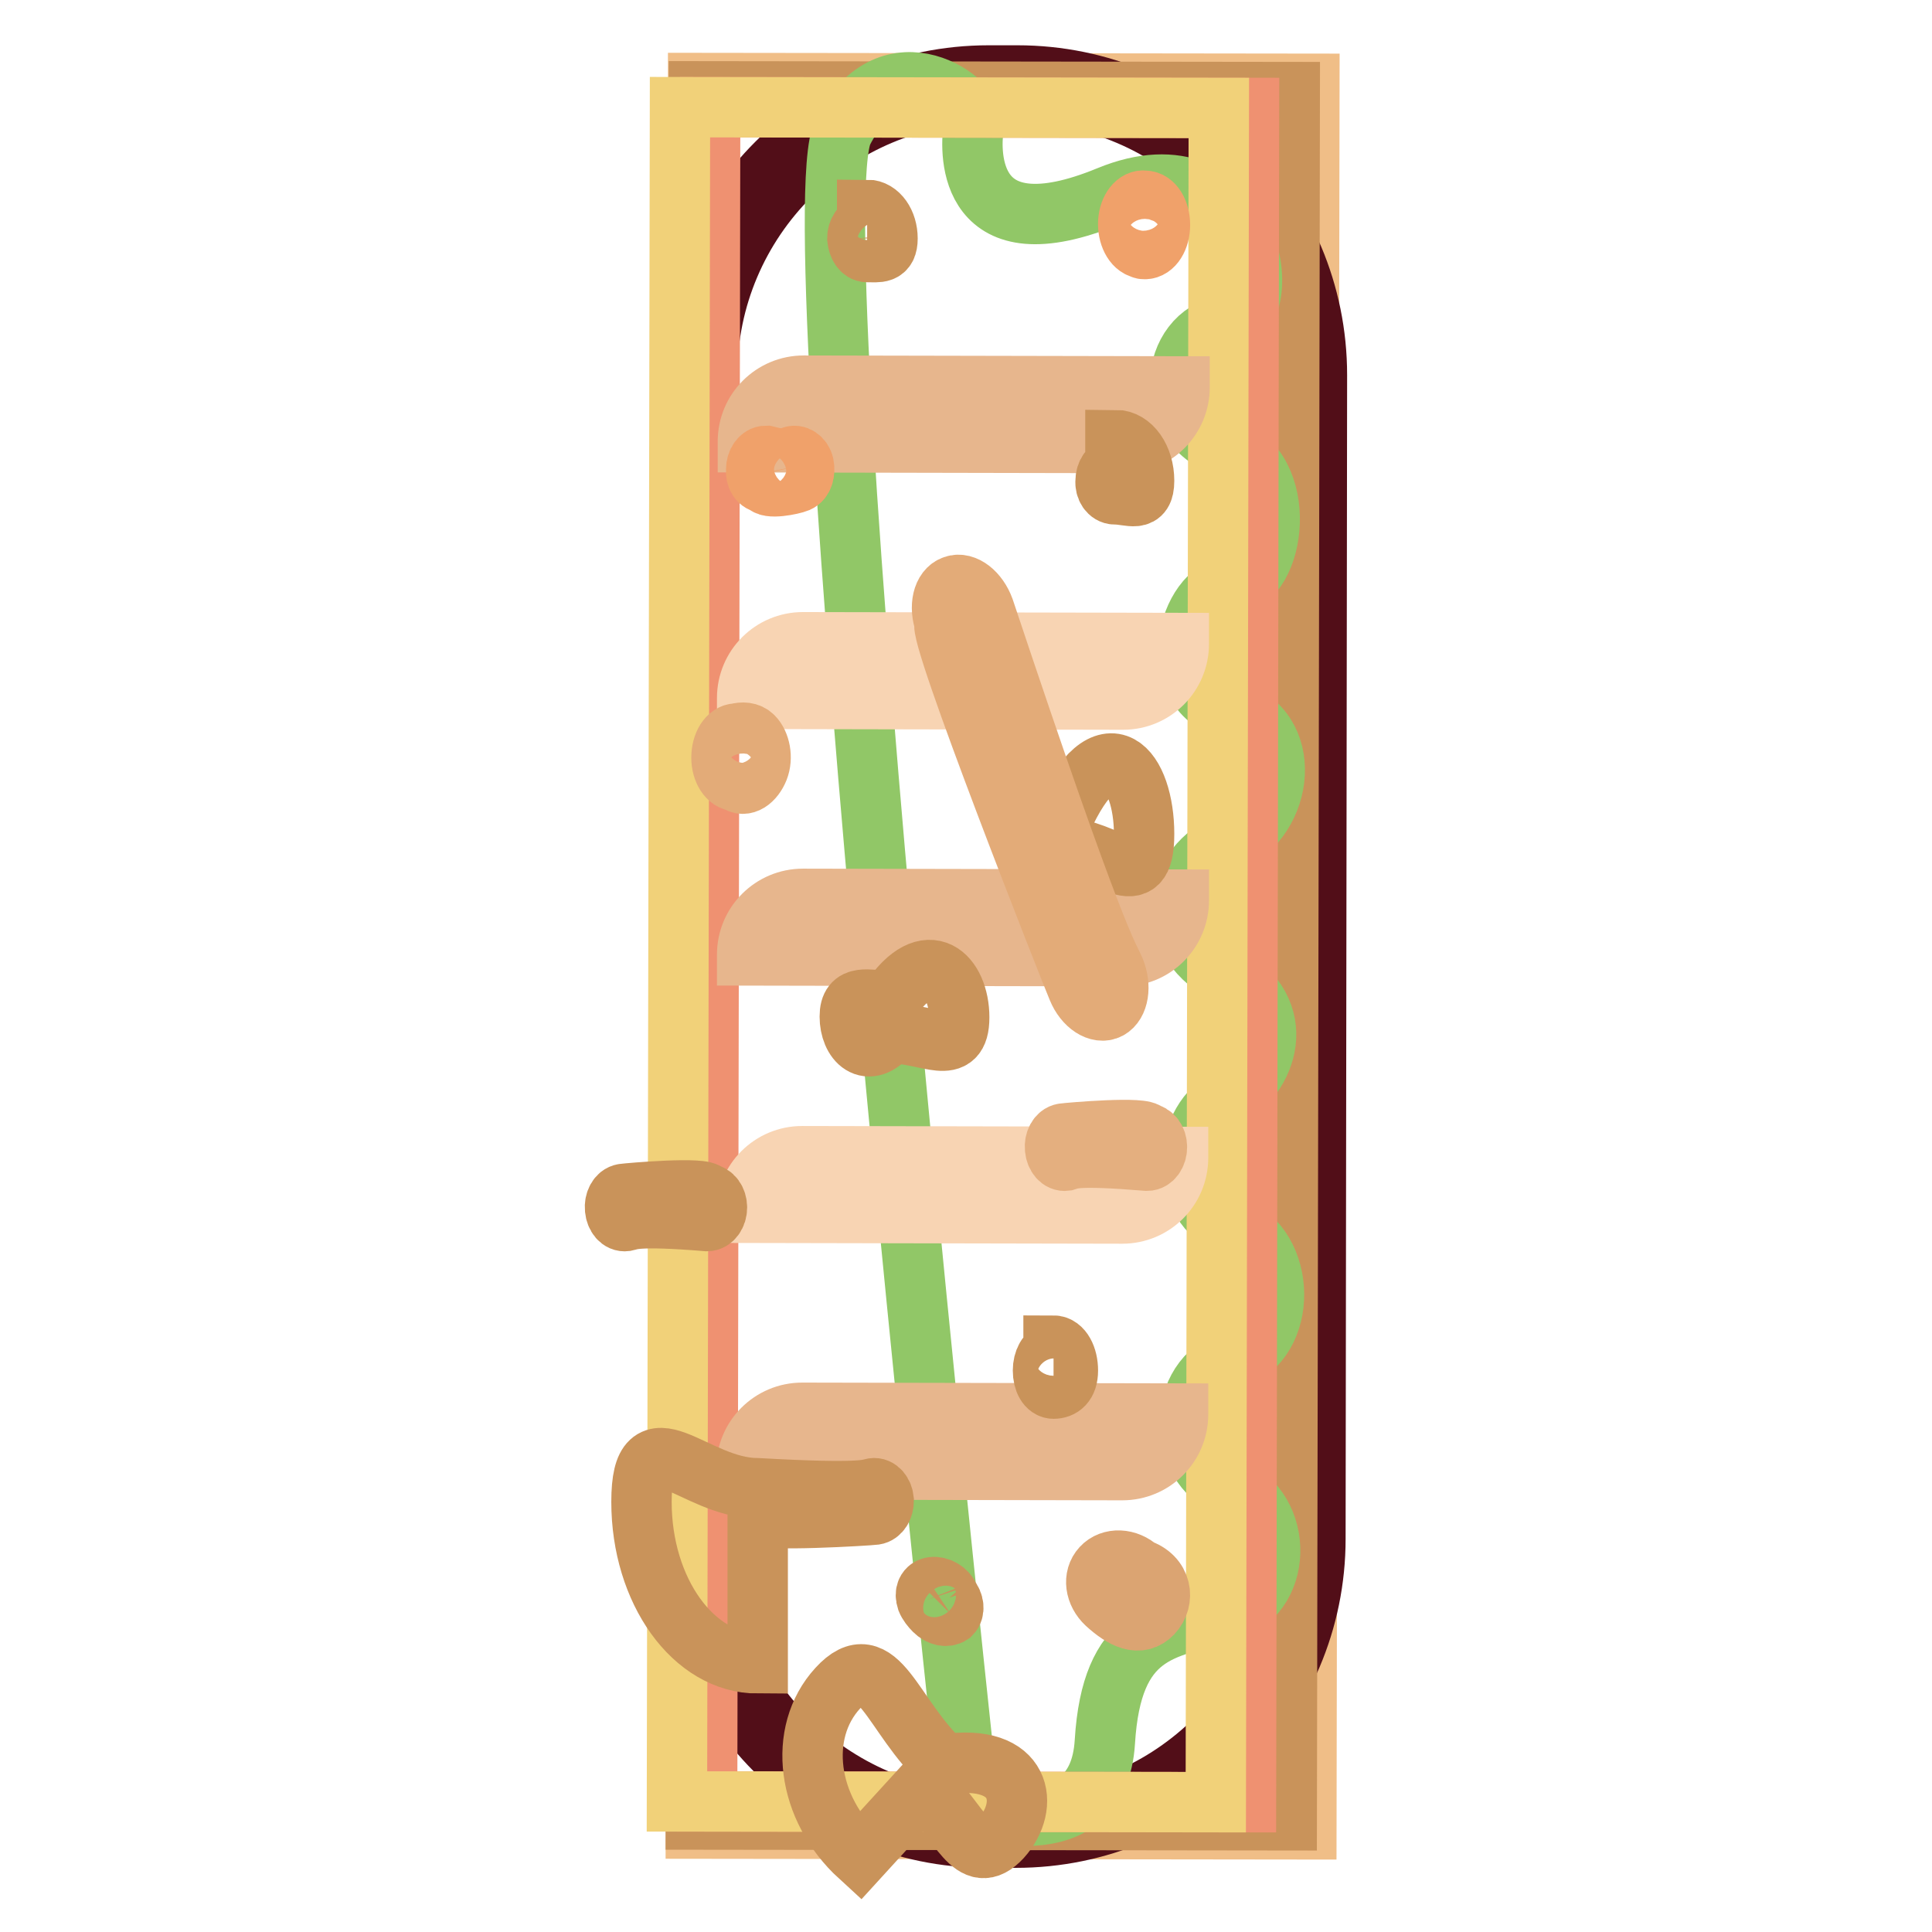 <?xml version="1.0" encoding="utf-8"?>
<!-- Svg Vector Icons : http://www.onlinewebfonts.com/icon -->
<!DOCTYPE svg PUBLIC "-//W3C//DTD SVG 1.1//EN" "http://www.w3.org/Graphics/SVG/1.1/DTD/svg11.dtd">
<svg version="1.1" xmlns="http://www.w3.org/2000/svg" xmlns:xlink="http://www.w3.org/1999/xlink" x="0px" y="0px" viewBox="0 0 256 256" enable-background="new 0 0 256 256" xml:space="preserve">
<g> <path stroke-width="8" fill-opacity="0" stroke="#f0be87"  d="M92.2,242.3L92.5,11l81,0.1l-0.4,231.3L92.2,242.3z"/> <path stroke-width="8" fill-opacity="0" stroke="#520e18"  d="M174.5,49.7l-0.2,154.2c0,21.9-17.8,39.6-39.7,39.6h-3.9c-21.9,0-39.6-17.8-39.6-39.7l0.2-154.2 c0-21.9,17.8-39.6,39.7-39.6h3.8C156.8,10,174.5,27.8,174.5,49.7z M93.3,203.8c0,20.7,16.8,37.5,37.4,37.6h3.9 c20.7,0,37.5-16.8,37.6-37.4l0.2-154.2c0-20.7-16.8-37.5-37.4-37.5h-3.8c-20.7,0-37.5,16.8-37.5,37.4L93.3,203.8z"/> <path stroke-width="8" fill-opacity="0" stroke="#c9935a"  d="M92.2,241.1l0.4-229l78.3,0.1l-0.4,229L92.2,241.1z"/> <path stroke-width="8" fill-opacity="0" stroke="#91c767"  d="M128.4,239.3c0,0,17.1,6.2,18-8.5c0.9-14.7,7.8-15,15.8-17.1c8-2.1,8-13.6,0.8-16.6 c-7.2-3-7.2-14.4,0.3-16.9c7.5-2.6,7.2-14.9,0-17.7c-7.2-2.8-6.7-13.5-1-16.7c5.6-3.2,8.8-11.7,0-16.8c-8.8-5.1-6.7-14.2,0.6-17.4 c7.2-3.2,8.8-15,0-17.6c-8.8-2.7-5.6-15.7,0.3-16.4c5.9-0.7,7.8-15.4-0.8-18.4c-8.6-3-7.5-14.8,0-16.1c7.5-1.3,3.2-24.8-15.5-17.1 c-18.7,7.7-18.4-5.6-17.9-9.1c0.5-3.5-11-11.8-17.3,0.5C105.5,29.8,128.4,239.3,128.4,239.3L128.4,239.3z"/> <path stroke-width="8" fill-opacity="0" stroke="#ef9171"  d="M93.7,238.7l0.4-224.5l71.4,0.1l-0.4,224.5L93.7,238.7z"/> <path stroke-width="8" fill-opacity="0" stroke="#f1d179"  d="M89.7,238.7l0.4-224.5l71.4,0.1l-0.4,224.5L89.7,238.7z"/> <path stroke-width="8" fill-opacity="0" stroke="#e7b68d"  d="M98.9,194.7v-0.1c0-4.1,3.3-7.4,7.4-7.4l0,0l49.8,0.1v0.1c0,4.1-3.3,7.4-7.4,7.4l0,0L98.9,194.7L98.9,194.7 z"/> <path stroke-width="8" fill-opacity="0" stroke="#f8d4b3"  d="M98.9,160.7l0-0.1c0-4.1,3.3-7.4,7.4-7.4l0,0l49.8,0.1v0.1c0,4.1-3.3,7.4-7.4,7.4L98.9,160.7L98.9,160.7z" /> <path stroke-width="8" fill-opacity="0" stroke="#e7b68d"  d="M99,126.6v-0.1c0-4.1,3.3-7.4,7.4-7.4h0l49.8,0.1v0.1c0,4.1-3.3,7.4-7.4,7.4l0,0L99,126.6L99,126.6z"/> <path stroke-width="8" fill-opacity="0" stroke="#f8d4b3"  d="M99,92.6v-0.1c0-4.1,3.3-7.4,7.4-7.4c0,0,0,0,0,0l49.8,0.1v0.1c0,4.1-3.3,7.4-7.4,7.4L99,92.6z"/> <path stroke-width="8" fill-opacity="0" stroke="#e7b68d"  d="M99.1,58.6v-0.1c0-4.1,3.3-7.4,7.4-7.4l49.8,0.1v0.1c0,4.1-3.3,7.4-7.4,7.4L99.1,58.6L99.1,58.6z"/> <path stroke-width="8" fill-opacity="0" stroke="#c9935a"  d="M117.9,136.9c5.1,0,9.2,3.3,9.2-2.1c0-5.4-4.1-9.8-9.2-2.2c-2.9,0-5.3-1-5.3,2.1 C112.6,137.9,115,140.5,117.9,136.9z"/> <path stroke-width="8" fill-opacity="0" stroke="#e3ab78"  d="M97.6,103.5c1,0.9,2.3-0.1,2.9-1.6c0.6-1.5,0.2-3.4-0.7-4.3c-0.6-0.6-1.4-0.6-2.2-0.4c-1.1,0-2,1.4-2,3.2 C95.6,102.1,96.5,103.5,97.6,103.5L97.6,103.5z"/> <path stroke-width="8" fill-opacity="0" stroke="#c9935a"  d="M139.6,184c1,0,1.9-0.6,1.9-2.4c0-1.8-0.8-3.3-1.9-3.3c0,0,0,0,0,0.9c-0.8,0-1.4,1.1-1.4,2.4 C138.2,183,138.8,184,139.6,184z"/> <path stroke-width="8" fill-opacity="0" stroke="#c9935a"  d="M122.3,236.8c5,4.5,6.5,10.9,10.4,6.7c3.8-4.2,2.9-11.3-7.6-9.7c-7-6.4-8.7-16-14.1-10.1 c-5.4,5.9-4.1,15.9,2.9,22.3C113.9,246,113.9,246,122.3,236.8z"/> <path stroke-width="8" fill-opacity="0" stroke="#c9935a"  d="M140.7,112.3c6,0,10.9,6.6,10.9-1.8c0-8.4-4.9-15.1-10.9-1.8c-0.7,0-1.3,0.8-1.3,1.8 C139.4,111.5,139.9,112.3,140.7,112.3L140.7,112.3z"/> <path stroke-width="8" fill-opacity="0" stroke="#c9935a"  d="M147.7,65.5c2.1,0,3.9,1.2,3.9-1.8c0-3-1.7-5.4-3.8-5.4c0,0,0,0,0,3.6c-0.7,0-1.3,0.8-1.3,1.8 C146.4,64.7,147,65.5,147.7,65.5z"/> <path stroke-width="8" fill-opacity="0" stroke="#c9935a"  d="M114.9,33.4c1.5,0,2.7,0.3,2.7-1.8c0-2.1-1.2-3.8-2.7-3.8c0,0,0,0,0,2c-0.7,0-1.3,0.8-1.3,1.8 C113.7,32.6,114.2,33.4,114.9,33.4z"/> <path stroke-width="8" fill-opacity="0" stroke="#c9935a"  d="M100.4,200.7c0.1,1,14.8,0.1,15.5,0s1.2-0.9,1.2-1.9c-0.1-1-0.7-1.7-1.4-1.6c-0.6,0.1-1.1,0.8-15.3,0 c-8.5,0-15.4-10.1-15.4,1.8c0,11.8,6.9,21.4,15.4,21.4C100.4,220.3,100.4,220.3,100.4,200.7z"/> <path stroke-width="8" fill-opacity="0" stroke="#e4af7f"  d="M152,153.8c0.7,0,1.3-0.8,1.3-1.8s-0.6-1.8-1.3-1.8c-0.1-1-10.4-0.1-11.1,0s-1.2,1-1.1,2s0.7,1.7,1.4,1.6 C141.9,153.6,142.3,153,152,153.8z"/> <path stroke-width="8" fill-opacity="0" stroke="#f0a16a"  d="M151.7,33c1.1,0,2-1.4,2-3.2c0-1.8-0.9-3.2-2-3.2c0,0,0,0,0,0c-1.1-0.2-2.1,1.1-2.2,2.8 c-0.1,1.7,0.7,3.3,1.8,3.5C151.4,33,151.5,33,151.7,33z"/> <path stroke-width="8" fill-opacity="0" stroke="#dba472"  d="M146.6,212.5c2.2,2,4.4,3.1,6.1,1.3c1.7-1.8,1.3-4.9-1.8-5.9c-1.5-1.4-3.7-1.5-4.9-0.2 S145.1,211.1,146.6,212.5z"/> <path stroke-width="8" fill-opacity="0" stroke="#f0a16a"  d="M101.4,64c0.2,0.9,3.6,0.2,4.3-0.1c0.7-0.3,1-1.3,0.8-2.3c-0.2-0.9-1-1.4-1.6-1.1c-0.4,0.2-0.7,0.6-3.4-0.1 c-0.7,0-1.3,0.8-1.3,1.8C100.1,63.2,100.6,64,101.4,64L101.4,64z"/> <path stroke-width="8" fill-opacity="0" stroke="#c9935a"  d="M93.7,161.8c0.7,0,1.3-0.8,1.3-1.8c0-1-0.6-1.8-1.3-1.8l0,0c-0.1-1-10.4-0.1-11.1,0c-0.7,0.1-1.2,1-1.1,2 c0.1,1,0.7,1.7,1.4,1.6C83.5,161.7,84,161,93.7,161.8z"/> <path stroke-width="8" fill-opacity="0" stroke="#c9935a"  d="M123.8,213.4c0.7,0.7,1.6,0.9,2.2,0.5c0.5-0.5,0.4-1.5-0.2-2.2l0,0c-0.3-0.9-1.4-1.5-2.2-1.4 c-0.8,0.1-1.1,0.8-0.8,1.7C123,212.5,123.4,213,123.8,213.4z"/> <path stroke-width="8" fill-opacity="0" stroke="#e3ab78"  d="M125.2,82.6c-1.3,0.7,16.7,46.3,17.6,48.4c0.9,2.2,2.8,3.4,4.1,2.7c1.3-0.7,1.7-3,0.8-5.2 c-0.8-1.9-2.4-3.1-17.3-47.8c-0.8-2.2-2.6-3.6-4-3.1C124.9,78.1,124.4,80.4,125.2,82.6L125.2,82.6z"/></g>
</svg>